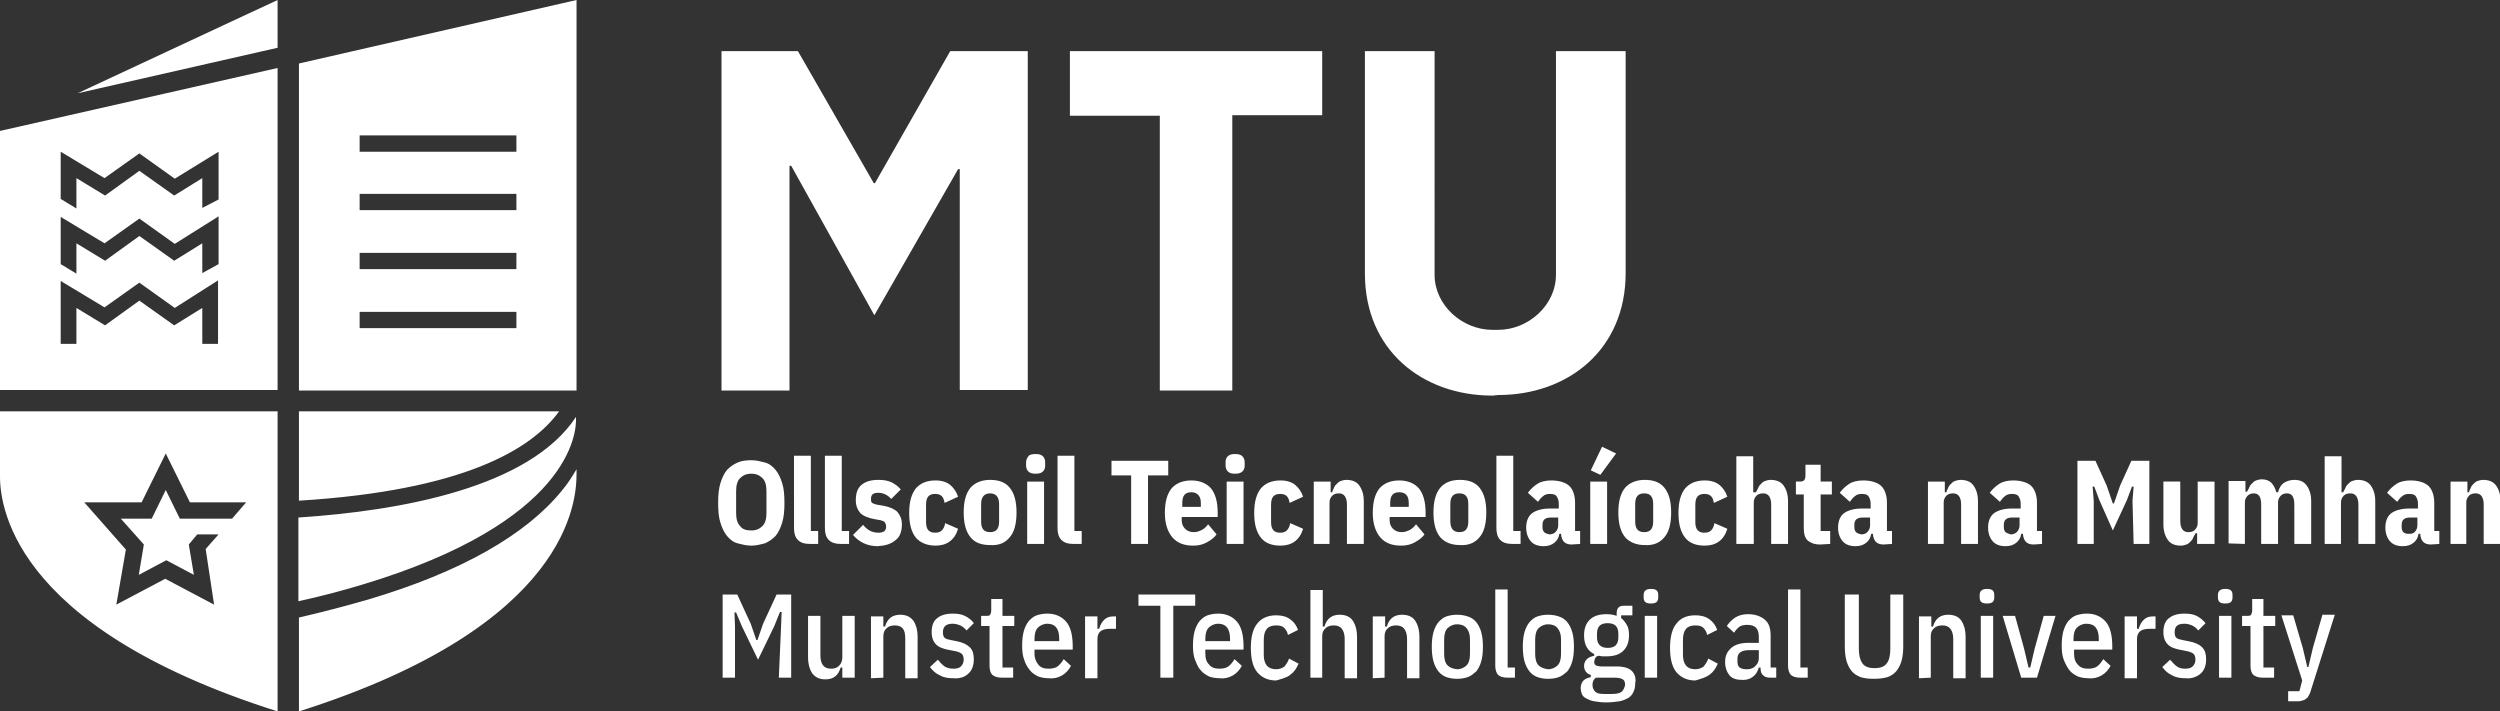 <?xml version="1.0" encoding="utf-8"?>
<!-- Generator: Adobe Illustrator 25.0.1, SVG Export Plug-In . SVG Version: 6.00 Build 0)  -->
<svg version="1.1" id="Layer_1" xmlns="http://www.w3.org/2000/svg" xmlns:xlink="http://www.w3.org/1999/xlink" x="0px" y="0px"
	 viewBox="0 0 444.9 126.6" style="enable-background:new 0 0 444.9 126.6;" xml:space="preserve">
<rect x="0" y="0" width="444.9" height="126.6" fill="#333333" stroke="none"/>
<style type="text/css">
	.st0{fill:#FFFFFF;}
</style>
<g>
	<path class="st0" d="M64.6,104c-3.6,1.1-7.4,2.1-11.5,3V92.1c18.2-1.2,41.1-5.3,49.4-17.9C102.7,77.1,101.4,92.9,64.6,104z
		 M99.5,73.2H53.2v15.9C82.4,87.3,94.6,80,99.5,73.2z M102.6,83.5c-0.7,1.2-1.5,2.5-2.6,3.8c-6.4,7.9-18,14.5-34.5,19.4
		c-3.8,1.1-8,2.2-12.3,3.2v16.7c48.3-15.3,49.4-37.6,49.4-42.3V83.5z M49.4,73.2v53.4C1.1,111.3-0.1,89,0,84.3V73.2H49.4z
		 M36.6,97.7l2.3-2.6h-3.8l-1.5,1.8l0.9,5.4l-4.9-2.6l-4.9,2.6l0.9-5.4l-4.1-4.6H27l2.5-5.1l2.5,5.1h5.5l0,0h3.8l2.5-2.9h-10
		l-4.3-8.7l-4.3,8.7H15l7.4,8.4l-1.7,9.8l8.7-4.6l8.7,4.6L36.6,97.7z M53.2,11.3v58.2h49.4V0L53.2,11.3z M91.9,47.9H64V45h27.9V47.9
		z M91.9,58.4H64v-2.9h27.9V58.4z M91.9,37.4H64v-2.9h27.9V37.4z M91.9,27H64v-2.9h27.9V27z M49.4,0L13.8,16.6l35.6-8.1
		C49.4,8.5,49.4,0,49.4,0z M0,23.3v46.1h49.4V12.1L0,23.3z M38.8,49.9v11.3h-2.5H36v-6.4l-5,3.1l-6.2-4.4l-6.1,4.4l-5.1-3.1v6.4
		h-0.3h-2.5V50l7.8,4.7l6.2-4.4l6.3,4.5L38.8,49.9z M13.6,37.1l-2.8-1.7v-8.4l7.8,4.7l6.2-4.4l6.3,4.5l7.8-4.8v8.5L36,37v-5.3
		l-5,3.1l-6.2-4.4l-6.1,4.4l-5.1-3.1V37.1z M13.6,48.7L10.8,47v-8.4l7.8,4.7l6.2-4.4l6.3,4.5l7.8-4.9v8.5L36,48.6v-5.3l-5,3.1
		L24.8,42l-6.1,4.4l-5.1-3.1V48.7z M170.8,69.4h12.1V9.1h-13.8l-13.4,23.5h-0.2L142,9.1h-13.6v60.4h12.1V29.5h0.3l14.8,26.6l14.9-26
		h0.3L170.8,69.4L170.8,69.4z M235.3,20.5V9.1h-44.9v11.5h16v48.9h12.9V20.5H235.3z M266.6,70.3c12.5,0,22.7-8.1,22.7-21.7V9.1
		h-12.4v39.8c0,5.4-4.9,9.8-10.3,9.8h-1c-5.4,0-10.3-4.4-10.3-9.8V9.1h-12.4v39.6c0,13.6,10.2,21.7,22.7,21.7L266.6,70.3L266.6,70.3
		z M136.1,96.7c0.7-0.3,1.3-0.7,1.9-1.3c0.5-0.6,0.9-1.4,1.2-2.4s0.4-2.1,0.4-3.5s-0.1-2.6-0.4-3.5c-0.3-1-0.7-1.8-1.2-2.4
		c-0.5-0.6-1.1-1.1-1.9-1.3s-1.5-0.4-2.4-0.4s-1.7,0.1-2.4,0.4c-0.7,0.3-1.3,0.7-1.9,1.3c-0.5,0.6-0.9,1.4-1.2,2.4s-0.4,2.1-0.4,3.5
		s0.1,2.6,0.4,3.5c0.3,1,0.7,1.8,1.2,2.4c0.5,0.6,1.1,1.1,1.9,1.3s1.5,0.4,2.4,0.4S135.3,96.9,136.1,96.7z M131.7,93.6
		c-0.5-0.5-0.7-1.3-0.7-2.3v-3.9c0-1,0.2-1.8,0.7-2.3c0.5-0.5,1.1-0.8,2-0.8s1.5,0.3,2,0.8c0.5,0.5,0.7,1.3,0.7,2.3v3.9
		c0,1-0.2,1.8-0.7,2.3c-0.5,0.5-1.1,0.8-2,0.8C132.8,94.4,132.1,94.2,131.7,93.6z M145.6,96.8v-2.3h-1.3V81.1h-3V94
		c0,0.9,0.2,1.6,0.7,2.1s1.2,0.7,2.2,0.7L145.6,96.8L145.6,96.8z M151.1,96.8v-2.3h-1.3V81.1h-3V94c0,0.9,0.2,1.6,0.7,2.1
		s1.2,0.7,2.2,0.7L151.1,96.8L151.1,96.8z M159.4,96.1c0.8-0.6,1.1-1.6,1.1-2.8c0-0.9-0.3-1.6-0.8-2.2c-0.5-0.5-1.4-0.9-2.5-1.1
		l-1.2-0.2c-0.4-0.1-0.6-0.2-0.8-0.3c-0.2-0.2-0.2-0.4-0.2-0.7c0-0.8,0.4-1.1,1.3-1.1c0.9,0,1.7,0.4,2.3,1.1l1.7-1.7
		c-0.5-0.6-1.1-1-1.7-1.3c-0.7-0.3-1.4-0.4-2.3-0.4c-1.3,0-2.3,0.3-3,0.9c-0.7,0.6-1,1.5-1,2.7c0,1,0.3,1.7,0.8,2.3
		c0.5,0.5,1.4,0.9,2.6,1.1l1.1,0.2c0.3,0.1,0.6,0.2,0.7,0.4s0.2,0.4,0.2,0.7c0,0.8-0.5,1.1-1.4,1.1c-1.1,0-2-0.5-2.7-1.4l-1.8,1.8
		c1.1,1.3,2.6,2,4.4,2C157.6,97.1,158.6,96.8,159.4,96.1z M170.5,94.1l-2.3-1c-0.1,0.6-0.3,1-0.6,1.3c-0.3,0.3-0.7,0.4-1.2,0.4
		c-1.1,0-1.6-0.6-1.6-1.9v-3.1c0-1.3,0.5-1.9,1.6-1.9c0.5,0,0.9,0.1,1.2,0.4c0.3,0.3,0.4,0.7,0.5,1.2l2.4-1.1
		c-0.3-0.9-0.8-1.6-1.4-2.1s-1.5-0.8-2.6-0.8c-1.6,0-2.7,0.5-3.5,1.4c-0.8,1-1.2,2.4-1.2,4.4c0,2,0.4,3.4,1.2,4.4
		c0.8,0.9,2,1.4,3.5,1.4C168.5,97.1,169.9,96.1,170.5,94.1z M179.7,95.6c0.8-0.9,1.2-2.4,1.2-4.4c0-2-0.4-3.4-1.2-4.4
		s-2-1.4-3.5-1.4s-2.7,0.5-3.5,1.4c-0.8,1-1.2,2.4-1.2,4.4c0,2,0.4,3.4,1.2,4.4s2,1.4,3.5,1.4C177.8,97.1,178.9,96.6,179.7,95.6z
		 M174.6,92.8v-3.1c0-1.3,0.6-1.9,1.6-1.9s1.6,0.6,1.6,1.9v3.1c0,1.3-0.5,1.9-1.6,1.9C175.1,94.7,174.6,94.1,174.6,92.8z
		 M185.6,83.9c0.3-0.3,0.4-0.6,0.4-1.1v-0.5c0-0.4-0.1-0.8-0.4-1.1c-0.3-0.3-0.7-0.4-1.3-0.4s-1.1,0.1-1.3,0.4s-0.4,0.6-0.4,1.1v0.5
		c0,0.4,0.1,0.8,0.4,1.1c0.3,0.3,0.7,0.4,1.3,0.4S185.3,84.2,185.6,83.9z M182.8,96.8h3V85.7h-3V96.8z M192.5,96.8v-2.3h-1.3V81.1
		h-3V94c0,0.9,0.2,1.6,0.7,2.1s1.2,0.7,2.2,0.7L192.5,96.8L192.5,96.8z M207.9,84.6V82h-10.1v2.6h3.5v12.2h3V84.6H207.9z
		 M214.8,96.5c0.7-0.4,1.3-0.8,1.7-1.4l-1.5-1.8c-0.3,0.4-0.7,0.8-1.1,1s-0.9,0.4-1.4,0.4c-0.7,0-1.2-0.2-1.6-0.6
		c-0.4-0.4-0.6-0.9-0.6-1.5V92h6.4v-0.7c0-2-0.4-3.4-1.2-4.4c-0.8-0.9-2-1.4-3.5-1.4s-2.7,0.5-3.5,1.4c-0.8,1-1.2,2.4-1.2,4.4
		c0,1.9,0.5,3.4,1.4,4.4c0.9,1,2.1,1.4,3.7,1.4C213.3,97.1,214.1,96.9,214.8,96.5z M213.7,89.5v0.7h-3.3v-0.7c0-1.3,0.5-1.9,1.6-1.9
		C213.1,87.6,213.7,88.3,213.7,89.5z M221.1,83.9c0.3-0.3,0.4-0.6,0.4-1.1v-0.5c0-0.4-0.1-0.8-0.4-1.1c-0.3-0.3-0.7-0.4-1.3-0.4
		s-1,0.1-1.3,0.4s-0.4,0.6-0.4,1.1v0.5c0,0.4,0.1,0.8,0.4,1.1c0.3,0.3,0.7,0.4,1.3,0.4S220.8,84.2,221.1,83.9z M218.3,96.8h3V85.7
		h-3V96.8z M231.9,94.1l-2.3-1c-0.1,0.6-0.3,1-0.6,1.3c-0.3,0.3-0.7,0.4-1.2,0.4c-1.1,0-1.6-0.6-1.6-1.9v-3.1c0-1.3,0.5-1.9,1.6-1.9
		c0.5,0,0.9,0.1,1.2,0.4c0.3,0.3,0.4,0.7,0.5,1.2l2.4-1.1c-0.3-0.9-0.8-1.6-1.4-2.1s-1.5-0.8-2.6-0.8c-1.6,0-2.7,0.5-3.5,1.4
		c-0.8,1-1.2,2.4-1.2,4.4c0,2,0.4,3.4,1.2,4.4s2,1.4,3.5,1.4C229.9,97.1,231.3,96.1,231.9,94.1z M236.6,96.8v-7.4
		c0-0.5,0.2-0.9,0.5-1.2s0.7-0.4,1.2-0.4c0.9,0,1.4,0.7,1.4,2v7h3v-7.6c0-1.2-0.3-2.1-0.8-2.8s-1.3-1-2.3-1c-0.4,0-0.7,0.1-1,0.2
		c-0.3,0.1-0.5,0.3-0.7,0.5s-0.4,0.4-0.5,0.7c-0.1,0.3-0.3,0.5-0.3,0.8h-0.3v-1.9h-3v11.1L236.6,96.8L236.6,96.8z M251.8,96.5
		c0.7-0.4,1.3-0.8,1.7-1.4l-1.5-1.8c-0.3,0.4-0.7,0.8-1.1,1s-0.9,0.4-1.4,0.4c-0.7,0-1.2-0.2-1.6-0.6c-0.4-0.4-0.6-0.9-0.6-1.5V92
		h6.4v-0.7c0-2-0.4-3.4-1.2-4.4c-0.8-0.9-2-1.4-3.5-1.4s-2.7,0.5-3.5,1.4c-0.8,1-1.2,2.4-1.2,4.4c0,1.9,0.5,3.4,1.4,4.4
		c0.9,1,2.1,1.4,3.7,1.4C250.3,97.1,251.1,96.9,251.8,96.5z M250.7,89.5v0.7h-3.3v-0.7c0-1.3,0.5-1.9,1.6-1.9
		C250.2,87.6,250.7,88.3,250.7,89.5z M263.3,95.6c0.8-0.9,1.2-2.4,1.2-4.4c0-2-0.4-3.4-1.2-4.4c-0.8-1-2-1.4-3.5-1.4
		c-1.6,0-2.7,0.5-3.5,1.4c-0.8,1-1.2,2.4-1.2,4.4c0,2,0.4,3.4,1.2,4.4c0.8,0.9,2,1.4,3.5,1.4C261.3,97.1,262.5,96.6,263.3,95.6z
		 M258.1,92.8v-3.1c0-1.3,0.5-1.9,1.6-1.9c1.1,0,1.6,0.6,1.6,1.9v3.1c0,1.3-0.5,1.9-1.6,1.9C258.7,94.7,258.1,94.1,258.1,92.8z
		 M270.6,96.8v-2.3h-1.3V81.1h-3V94c0,0.9,0.2,1.6,0.7,2.1s1.2,0.7,2.2,0.7L270.6,96.8L270.6,96.8z M281.2,96.8v-2.3h-0.9v-5
		c0-1.4-0.4-2.4-1-3s-1.8-1-3.2-1c-1,0-1.9,0.2-2.5,0.6c-0.6,0.4-1.2,0.9-1.7,1.6l1.8,1.6c0.3-0.4,0.5-0.7,0.9-1
		c0.3-0.3,0.8-0.4,1.2-0.4c0.6,0,1,0.1,1.2,0.4s0.4,0.7,0.4,1.3v0.9h-1.6c-1.3,0-2.4,0.3-3.1,0.8s-1.1,1.4-1.1,2.6
		c0,1,0.3,1.8,0.8,2.4c0.5,0.6,1.3,0.9,2.3,0.9c0.8,0,1.4-0.2,1.9-0.6s0.8-0.9,0.9-1.6h0.3c0.1,1.3,0.7,1.9,1.9,1.9L281.2,96.8
		L281.2,96.8z M274.8,94.7c-0.2-0.2-0.3-0.5-0.3-0.9v-0.4c0-0.9,0.5-1.3,1.5-1.3h1.3v1.4c0,0.5-0.2,0.9-0.5,1.2s-0.7,0.4-1.1,0.4
		C275.3,95,275,94.9,274.8,94.7z M286,96.8V85.7h-3v11.1H286z M287.6,80.7l-2.5-1.2l-2,4.2l1.7,0.8L287.6,80.7z M296.2,95.6
		c0.8-0.9,1.2-2.4,1.2-4.4c0-2-0.4-3.4-1.2-4.4c-0.8-1-2-1.4-3.5-1.4s-2.7,0.5-3.5,1.4c-0.8,1-1.2,2.4-1.2,4.4c0,2,0.4,3.4,1.2,4.4
		c0.8,0.9,2,1.4,3.5,1.4C294.2,97.1,295.4,96.6,296.2,95.6z M291,92.8v-3.1c0-1.3,0.5-1.9,1.6-1.9s1.6,0.6,1.6,1.9v3.1
		c0,1.3-0.5,1.9-1.6,1.9C291.5,94.7,291,94.1,291,92.8z M307.4,94.1l-2.3-1c-0.1,0.6-0.3,1-0.6,1.3c-0.3,0.3-0.7,0.4-1.2,0.4
		c-1.1,0-1.6-0.6-1.6-1.9v-3.1c0-1.3,0.5-1.9,1.6-1.9c0.5,0,0.9,0.1,1.2,0.4c0.3,0.3,0.4,0.7,0.5,1.2l2.4-1.1
		c-0.3-0.9-0.8-1.6-1.4-2.1s-1.5-0.8-2.6-0.8c-1.6,0-2.7,0.5-3.5,1.4c-0.8,1-1.2,2.4-1.2,4.4c0,2,0.4,3.4,1.2,4.4s2,1.4,3.5,1.4
		C305.4,97.1,306.8,96.1,307.4,94.1z M309.1,96.8h3v-7.4c0-0.5,0.2-0.9,0.5-1.2s0.7-0.4,1.2-0.4c0.9,0,1.4,0.7,1.4,2v7h3v-7.6
		c0-1.2-0.3-2.1-0.8-2.8c-0.5-0.7-1.3-1-2.3-1c-0.4,0-0.7,0.1-1,0.2c-0.3,0.1-0.5,0.3-0.7,0.5s-0.4,0.4-0.5,0.7
		c-0.1,0.3-0.3,0.5-0.4,0.8H312v-6.4h-3V96.8z M325.7,96.8v-2.3H324V88h2v-2.3h-2v-3h-2.7v1.9c0,0.4-0.1,0.7-0.2,0.8
		c-0.1,0.2-0.4,0.3-0.8,0.3h-0.7V88h1.4v6c0,1,0.2,1.7,0.7,2.2c0.5,0.4,1.2,0.7,2.2,0.7L325.7,96.8L325.7,96.8z M336.7,96.8v-2.3
		h-0.9v-5c0-1.4-0.4-2.4-1-3s-1.8-1-3.2-1c-1,0-1.9,0.2-2.5,0.6s-1.2,0.9-1.7,1.6l1.8,1.6c0.3-0.4,0.5-0.7,0.9-1
		c0.3-0.3,0.8-0.4,1.2-0.4c0.6,0,1,0.1,1.2,0.4s0.4,0.7,0.4,1.3v0.9h-1.6c-1.3,0-2.4,0.3-3.1,0.8s-1.1,1.4-1.1,2.6
		c0,1,0.3,1.8,0.8,2.4c0.5,0.6,1.3,0.9,2.3,0.9c0.8,0,1.4-0.2,1.9-0.6s0.8-0.9,0.9-1.6h0.3c0.1,1.3,0.7,1.9,1.9,1.9L336.7,96.8
		L336.7,96.8z M330.3,94.7c-0.2-0.2-0.3-0.5-0.3-0.9v-0.4c0-0.9,0.5-1.3,1.5-1.3h1.3v1.4c0,0.5-0.2,0.9-0.5,1.2s-0.7,0.4-1.1,0.4
		C330.8,95,330.5,94.9,330.3,94.7z M345.9,96.8v-7.4c0-0.5,0.2-0.9,0.5-1.2s0.7-0.4,1.2-0.4c0.9,0,1.4,0.7,1.4,2v7h3v-7.6
		c0-1.2-0.3-2.1-0.8-2.8s-1.3-1-2.3-1c-0.4,0-0.7,0.1-1,0.2c-0.3,0.1-0.5,0.3-0.7,0.5s-0.4,0.4-0.5,0.7s-0.3,0.5-0.3,0.8h-0.3v-1.9
		h-3v11.1L345.9,96.8L345.9,96.8z M363.4,96.8v-2.3h-0.9v-5c0-1.4-0.4-2.4-1-3s-1.8-1-3.2-1c-1,0-1.9,0.2-2.5,0.6
		c-0.6,0.4-1.2,0.9-1.7,1.6l1.8,1.6c0.3-0.4,0.5-0.7,0.9-1c0.3-0.3,0.8-0.4,1.2-0.4c0.6,0,1,0.1,1.2,0.4s0.4,0.7,0.4,1.3v0.9h-1.6
		c-1.3,0-2.4,0.3-3.1,0.8s-1.1,1.4-1.1,2.6c0,1,0.3,1.8,0.8,2.4c0.5,0.6,1.3,0.9,2.3,0.9c0.8,0,1.4-0.2,1.9-0.6s0.8-0.9,0.9-1.6h0.3
		c0.1,1.3,0.7,1.9,1.9,1.9L363.4,96.8L363.4,96.8z M356.9,94.7c-0.2-0.2-0.3-0.5-0.3-0.9v-0.4c0-0.9,0.5-1.3,1.5-1.3h1.3v1.4
		c0,0.5-0.2,0.9-0.5,1.2s-0.7,0.4-1.1,0.4C357.5,95,357.2,94.9,356.9,94.7z M379.7,96.8h2.8V82h-3.2l-2,4.4l-1.1,3.2H376l-1.1-3.2
		l-2-4.4h-3.2v14.8h2.9v-7.7l-0.2-2.5h0.3l0.9,2.4l2.4,5.4l2.5-5.4l0.9-2.4h0.3l-0.2,2.5L379.7,96.8L379.7,96.8z M391.1,96.8h3V85.7
		h-3v7.4c0,0.5-0.2,0.9-0.5,1.2s-0.7,0.4-1.2,0.4c-0.9,0-1.4-0.7-1.4-2v-7h-3v7.6c0,1.2,0.3,2.1,0.8,2.8c0.5,0.7,1.3,1,2.3,1
		c0.4,0,0.7-0.1,1-0.2c0.3-0.1,0.5-0.3,0.7-0.5s0.4-0.4,0.5-0.7s0.3-0.5,0.4-0.8h0.3V96.8z M399.5,96.8v-7.4c0-0.5,0.2-0.9,0.5-1.2
		s0.7-0.4,1.1-0.4c0.9,0,1.3,0.7,1.3,2v7h3v-7.4c0-0.5,0.2-0.9,0.5-1.2s0.7-0.4,1.1-0.4c0.9,0,1.3,0.7,1.3,2v7h3v-7.6
		c0-1.2-0.3-2.1-0.8-2.8c-0.5-0.7-1.2-1-2.2-1c-0.7,0-1.3,0.2-1.8,0.5s-0.9,0.9-1.1,1.7h-0.3c-0.2-0.7-0.5-1.3-0.9-1.7
		c-0.4-0.4-1-0.6-1.7-0.6c-0.4,0-0.7,0.1-1,0.2c-0.3,0.1-0.5,0.3-0.7,0.5s-0.4,0.4-0.5,0.7c-0.1,0.3-0.3,0.5-0.4,0.8h-0.3v-1.9h-3
		v11.1L399.5,96.8L399.5,96.8z M413.6,96.8h3v-7.4c0-0.5,0.2-0.9,0.5-1.2s0.7-0.4,1.2-0.4c0.9,0,1.4,0.7,1.4,2v7h3v-7.6
		c0-1.2-0.3-2.1-0.8-2.8c-0.5-0.7-1.3-1-2.3-1c-0.4,0-0.7,0.1-1,0.2c-0.3,0.1-0.5,0.3-0.7,0.5s-0.4,0.4-0.5,0.7
		c-0.1,0.3-0.3,0.5-0.4,0.8h-0.3v-6.4h-3V96.8z M434.1,96.8v-2.3h-0.9v-5c0-1.4-0.4-2.4-1-3s-1.8-1-3.2-1c-1,0-1.9,0.2-2.5,0.6
		s-1.2,0.9-1.7,1.6l1.8,1.6c0.3-0.4,0.5-0.7,0.9-1c0.3-0.3,0.8-0.4,1.2-0.4c0.6,0,1,0.1,1.2,0.4s0.4,0.7,0.4,1.3v0.9h-1.6
		c-1.3,0-2.4,0.3-3.1,0.8s-1.1,1.4-1.1,2.6c0,1,0.3,1.8,0.8,2.4c0.5,0.6,1.3,0.9,2.3,0.9c0.8,0,1.4-0.2,1.9-0.6s0.8-0.9,0.9-1.6h0.3
		c0.1,1.3,0.7,1.9,1.9,1.9L434.1,96.8L434.1,96.8z M427.7,94.7c-0.2-0.2-0.3-0.5-0.3-0.9v-0.4c0-0.9,0.5-1.3,1.5-1.3h1.3v1.4
		c0,0.5-0.2,0.9-0.5,1.2S429,95,428.6,95C428.2,95,427.9,94.9,427.7,94.7z M438.9,96.8v-7.4c0-0.5,0.2-0.9,0.5-1.2s0.7-0.4,1.2-0.4
		c0.9,0,1.4,0.7,1.4,2v7h3v-7.6c0-1.2-0.3-2.1-0.8-2.8s-1.3-1-2.3-1c-0.4,0-0.7,0.1-1,0.2c-0.3,0.1-0.5,0.3-0.7,0.5
		s-0.4,0.4-0.5,0.7c-0.1,0.3-0.3,0.5-0.3,0.8h-0.3v-1.9h-3v11.1L438.9,96.8L438.9,96.8z M138.6,120.6h2.2v-14.8h-2.6l-2.4,5.2
		l-1,2.9h-0.2l-1-2.9l-2.4-5.2h-2.6v14.8h2.2v-9.1l-0.1-2.5h0.3l1,2.4l2.9,6l2.9-6l1-2.5h0.3l-0.1,2.5L138.6,120.6L138.6,120.6z
		 M149.9,120.6h2.2v-11h-2.2v7.4c0,0.6-0.2,1.1-0.6,1.5c-0.4,0.4-0.9,0.5-1.4,0.5c-1.3,0-1.9-0.8-1.9-2.4v-7h-2.2v7.3
		c0,1.3,0.3,2.3,0.8,3c0.6,0.7,1.3,1,2.3,1c1.4,0,2.3-0.7,2.7-2.1h0.3L149.9,120.6L149.9,120.6z M157.2,120.6v-7.4
		c0-0.6,0.2-1.1,0.6-1.4c0.4-0.4,0.9-0.5,1.5-0.5c0.6,0,1.1,0.2,1.4,0.6c0.3,0.4,0.4,1,0.4,1.8v7h2.2v-7.3c0-1.3-0.3-2.3-0.8-3
		c-0.6-0.7-1.3-1-2.3-1c-1.4,0-2.3,0.7-2.7,2.1h-0.3v-1.8h-2.2v11L157.2,120.6L157.2,120.6z M172.3,119.9c0.7-0.6,1-1.5,1-2.6
		c0-0.9-0.2-1.6-0.7-2.1c-0.5-0.5-1.3-0.9-2.4-1.1l-1-0.2c-0.5-0.1-0.9-0.2-1.1-0.4c-0.2-0.2-0.3-0.5-0.3-1c0-1,0.6-1.5,1.7-1.5
		c0.5,0,0.9,0.1,1.4,0.3c0.4,0.2,0.8,0.5,1.1,0.9l1.3-1.3c-0.4-0.6-1-1-1.6-1.3s-1.3-0.4-2.2-0.4c-1.2,0-2.1,0.3-2.7,0.8
		c-0.7,0.5-1,1.4-1,2.5c0,1,0.3,1.7,0.8,2.2c0.5,0.5,1.3,0.8,2.5,1l1,0.2c0.5,0.1,0.9,0.3,1.1,0.5c0.2,0.2,0.3,0.6,0.3,1
		c0,0.5-0.2,0.9-0.5,1.2c-0.3,0.3-0.8,0.4-1.3,0.4c-0.6,0-1.1-0.1-1.6-0.4c-0.4-0.3-0.8-0.7-1.2-1.2l-1.4,1.3
		c0.5,0.7,1.1,1.2,1.8,1.5c0.7,0.4,1.5,0.5,2.4,0.5C170.7,120.8,171.7,120.5,172.3,119.9z M180.3,120.6v-1.8h-1.9v-7.4h2.1v-1.8
		h-2.1v-3h-2v2c0,0.4-0.1,0.6-0.2,0.8c-0.1,0.2-0.4,0.2-0.7,0.2h-0.9v1.8h1.5v7.1c0,0.8,0.2,1.3,0.5,1.6c0.4,0.3,0.9,0.5,1.7,0.5
		L180.3,120.6L180.3,120.6z M189,120.2c0.7-0.4,1.2-1,1.6-1.7l-1.3-1.2c-0.3,0.5-0.7,1-1.1,1.3c-0.4,0.3-1,0.4-1.6,0.4
		c-0.8,0-1.4-0.2-1.8-0.7s-0.7-1.1-0.7-2v-0.7h6.8v-0.6c0-2-0.4-3.5-1.2-4.4s-1.9-1.4-3.3-1.4c-0.7,0-1.3,0.1-1.9,0.3s-1,0.6-1.4,1
		c-0.4,0.5-0.7,1.1-0.9,1.8c-0.2,0.7-0.3,1.6-0.3,2.6s0.1,1.9,0.4,2.6c0.2,0.7,0.6,1.3,1,1.8c0.4,0.5,0.9,0.8,1.5,1.1
		c0.6,0.2,1.2,0.3,1.9,0.3C187.5,120.8,188.3,120.6,189,120.2z M188.5,113.7v0.4h-4.4v-0.4c0-0.9,0.2-1.6,0.6-2
		c0.4-0.4,1-0.7,1.7-0.7C187.8,111,188.5,111.9,188.5,113.7z M195.3,120.6v-6.9c0-0.6,0.2-1.1,0.6-1.4c0.4-0.3,1-0.4,1.8-0.4h0.9
		v-2.2h-0.5c-0.7,0-1.2,0.2-1.6,0.6c-0.4,0.4-0.7,0.9-0.9,1.6h-0.3v-2.2h-2.2v11H195.3z M212.7,107.8v-2h-10.1v2h3.9v12.8h2.3v-12.8
		H212.7z M219.4,120.2c0.7-0.4,1.2-1,1.6-1.7l-1.3-1.2c-0.3,0.5-0.7,1-1.1,1.3c-0.4,0.3-1,0.4-1.6,0.4c-0.8,0-1.4-0.2-1.8-0.7
		c-0.5-0.5-0.7-1.1-0.7-2v-0.7h6.8v-0.6c0-2-0.4-3.5-1.2-4.4c-0.8-0.9-1.9-1.4-3.3-1.4c-0.7,0-1.3,0.1-1.9,0.3s-1,0.6-1.4,1
		c-0.4,0.5-0.7,1.1-0.9,1.8c-0.2,0.7-0.3,1.6-0.3,2.6s0.1,1.9,0.4,2.6s0.5,1.3,1,1.8c0.4,0.5,0.9,0.8,1.5,1.1
		c0.6,0.2,1.2,0.3,1.9,0.3C217.9,120.8,218.7,120.6,219.4,120.2z M218.9,113.7v0.4h-4.4v-0.4c0-0.9,0.2-1.6,0.6-2
		c0.4-0.4,1-0.7,1.7-0.7C218.2,111,218.9,111.9,218.9,113.7z M229.6,120.1c0.7-0.5,1.1-1.1,1.5-2l-1.7-0.9c-0.2,0.6-0.5,1-0.8,1.4
		c-0.4,0.3-0.9,0.5-1.5,0.5c-1.5,0-2.2-0.9-2.2-2.6v-2.6c0-1.8,0.7-2.6,2.2-2.6c0.6,0,1.1,0.1,1.4,0.4c0.3,0.3,0.6,0.7,0.7,1.3
		l1.8-0.9c-0.3-0.8-0.7-1.4-1.4-1.9s-1.5-0.7-2.5-0.7c-1.4,0-2.6,0.5-3.3,1.4c-0.8,0.9-1.2,2.4-1.2,4.4s0.4,3.5,1.2,4.4
		c0.8,0.9,1.9,1.4,3.3,1.4C228.1,120.8,229,120.6,229.6,120.1z M233.1,120.6h2.2v-7.4c0-0.6,0.2-1.1,0.6-1.4
		c0.4-0.4,0.9-0.5,1.5-0.5c0.6,0,1.1,0.2,1.4,0.6c0.3,0.4,0.5,1,0.5,1.8v7h2.2v-7.3c0-1.3-0.3-2.3-0.8-3c-0.5-0.7-1.3-1-2.3-1
		c-1.4,0-2.3,0.7-2.7,2.1h-0.3v-6.5h-2.2V120.6z M246.4,120.6v-7.4c0-0.6,0.2-1.1,0.6-1.4c0.4-0.4,0.9-0.5,1.5-0.5
		c0.6,0,1.1,0.2,1.4,0.6c0.3,0.4,0.5,1,0.5,1.8v7h2.2v-7.3c0-1.3-0.3-2.3-0.8-3c-0.5-0.7-1.3-1-2.3-1c-1.4,0-2.3,0.7-2.7,2.1h-0.3
		v-1.8h-2.2v11L246.4,120.6L246.4,120.6z M261.2,120.5c0.6-0.2,1-0.6,1.5-1c0.4-0.5,0.7-1.1,0.9-1.8c0.2-0.7,0.3-1.6,0.3-2.6
		s-0.1-1.9-0.3-2.6c-0.2-0.7-0.5-1.3-0.9-1.8c-0.4-0.5-0.9-0.8-1.5-1c-0.6-0.2-1.2-0.3-1.9-0.3c-0.7,0-1.3,0.1-1.9,0.3s-1,0.6-1.4,1
		c-0.4,0.5-0.7,1.1-0.9,1.8c-0.2,0.7-0.3,1.6-0.3,2.6s0.1,1.9,0.3,2.6c0.2,0.7,0.5,1.3,0.9,1.8c0.4,0.5,0.9,0.8,1.4,1
		c0.6,0.2,1.2,0.3,1.9,0.3C260,120.8,260.6,120.7,261.2,120.5z M257.6,118.4c-0.4-0.4-0.6-1.1-0.6-2v-2.6c0-0.9,0.2-1.6,0.6-2
		c0.4-0.4,1-0.7,1.7-0.7s1.3,0.2,1.7,0.7s0.6,1.1,0.6,2v2.6c0,0.9-0.2,1.6-0.6,2c-0.4,0.4-1,0.7-1.7,0.7
		C258.5,119,258,118.8,257.6,118.4z M269.6,120.6v-1.8h-1.3v-13.9h-2.2v13.6c0,0.7,0.2,1.3,0.5,1.6s0.9,0.5,1.7,0.5H269.6z
		 M277.4,120.5c0.6-0.2,1-0.6,1.5-1c0.4-0.5,0.7-1.1,0.9-1.8c0.2-0.7,0.3-1.6,0.3-2.6s-0.1-1.9-0.3-2.6c-0.2-0.7-0.5-1.3-0.9-1.8
		c-0.4-0.5-0.9-0.8-1.5-1c-0.6-0.2-1.2-0.3-1.9-0.3c-0.7,0-1.3,0.1-1.9,0.3s-1,0.6-1.4,1c-0.4,0.5-0.7,1.1-0.9,1.8
		c-0.2,0.7-0.3,1.6-0.3,2.6s0.1,1.9,0.3,2.6c0.2,0.7,0.5,1.3,0.9,1.8c0.4,0.5,0.9,0.8,1.4,1c0.6,0.2,1.2,0.3,1.9,0.3
		C276.2,120.8,276.9,120.7,277.4,120.5z M273.8,118.4c-0.4-0.4-0.6-1.1-0.6-2v-2.6c0-0.9,0.2-1.6,0.6-2c0.4-0.4,1-0.7,1.7-0.7
		s1.3,0.2,1.7,0.7s0.6,1.1,0.6,2v2.6c0,0.9-0.2,1.6-0.6,2c-0.4,0.4-1,0.7-1.7,0.7C274.8,119,274.2,118.8,273.8,118.4z M290.4,119.4
		c-0.5-0.5-1.4-0.8-2.7-0.8H285c-0.4,0-0.8-0.1-1-0.2c-0.2-0.1-0.3-0.4-0.3-0.6c0-0.2,0.1-0.5,0.2-0.7s0.4-0.4,0.6-0.4
		c0.2,0,0.4,0.1,0.7,0.1c0.2,0,0.5,0,0.7,0c1.3,0,2.3-0.3,3-1s1-1.6,1-2.8c0-0.7-0.1-1.3-0.4-1.8c-0.3-0.5-0.6-0.9-1-1.2v-0.5h2
		v-1.7h-1.5c-0.9,0-1.3,0.4-1.3,1.4v0.4c-0.5-0.2-1.1-0.3-1.8-0.3c-1.3,0-2.3,0.3-3,1s-1,1.6-1,2.8c0,1.6,0.6,2.7,1.8,3.3v0.3
		c-0.5,0.1-1,0.3-1.3,0.6c-0.3,0.3-0.5,0.7-0.5,1.2c0,0.4,0.1,0.7,0.3,1c0.2,0.3,0.5,0.5,0.9,0.6v0.4c-0.5,0.1-1,0.3-1.3,0.6
		c-0.3,0.3-0.5,0.8-0.5,1.3c0,0.4,0.1,0.8,0.2,1.1c0.1,0.3,0.4,0.6,0.8,0.8c0.4,0.2,0.8,0.4,1.4,0.5c0.6,0.1,1.3,0.2,2.1,0.2
		c0.9,0,1.7-0.1,2.4-0.2c0.6-0.1,1.2-0.4,1.6-0.6c0.4-0.3,0.7-0.6,0.9-1.1c0.2-0.4,0.3-0.9,0.3-1.5
		C291.2,120.7,290.9,119.9,290.4,119.4z M288.6,123.1c-0.4,0.3-1,0.4-1.8,0.4h-1.3c-0.8,0-1.3-0.1-1.6-0.4c-0.3-0.3-0.5-0.7-0.5-1.2
		c0-0.6,0.2-1,0.6-1.3h3.4c0.6,0,1.1,0.1,1.4,0.3s0.4,0.5,0.4,1C289.1,122.4,288.9,122.8,288.6,123.1z M284.2,113.4v-0.6
		c0-1.3,0.6-1.9,1.9-1.9s1.9,0.6,1.9,1.9v0.6c0,1.3-0.6,1.9-1.9,1.9S284.2,114.6,284.2,113.4z M295.1,106.3v-0.4
		c0-0.8-0.4-1.1-1.3-1.1s-1.3,0.4-1.3,1.1v0.4c0,0.8,0.4,1.1,1.3,1.1S295.1,107.1,295.1,106.3z M292.7,120.6h2.2v-11h-2.2V120.6z
		 M304.2,120.1c0.7-0.5,1.1-1.1,1.5-2l-1.7-0.9c-0.2,0.6-0.5,1-0.8,1.4c-0.4,0.3-0.9,0.5-1.5,0.5c-1.5,0-2.2-0.9-2.2-2.6v-2.6
		c0-1.8,0.7-2.6,2.2-2.6c0.6,0,1.1,0.1,1.4,0.4c0.3,0.3,0.6,0.7,0.7,1.3l1.8-0.9c-0.3-0.8-0.7-1.4-1.4-1.9s-1.5-0.7-2.5-0.7
		c-1.5,0-2.6,0.5-3.3,1.4c-0.8,0.9-1.2,2.4-1.2,4.4s0.4,3.5,1.2,4.4c0.8,0.9,1.9,1.4,3.3,1.4C302.7,120.8,303.5,120.6,304.2,120.1z
		 M316.1,120.6v-1.8h-1v-5.7c0-1.3-0.3-2.2-1-2.8c-0.7-0.6-1.7-1-3-1c-0.9,0-1.7,0.2-2.3,0.6c-0.6,0.4-1.1,0.9-1.5,1.5l1.3,1.2
		c0.3-0.5,0.7-0.9,1-1.1s0.8-0.3,1.4-0.3c0.7,0,1.2,0.2,1.5,0.5c0.3,0.3,0.5,0.9,0.5,1.6v1.1h-1.8c-1.4,0-2.4,0.3-3.1,0.9
		s-1.1,1.4-1.1,2.5c0,1,0.3,1.8,0.8,2.4s1.3,0.8,2.4,0.8c0.7,0,1.3-0.2,1.8-0.6c0.5-0.4,0.8-0.9,1-1.6h0.3c0,0.6,0.1,1.1,0.5,1.4
		c0.3,0.3,0.7,0.4,1.3,0.4L316.1,120.6L316.1,120.6z M309.6,118.8c-0.3-0.2-0.4-0.6-0.4-1.1v-0.5c0-1,0.7-1.5,2.1-1.5h1.7v1.5
		c0,0.3-0.1,0.5-0.2,0.8c-0.1,0.2-0.3,0.4-0.5,0.6c-0.2,0.2-0.4,0.3-0.7,0.4c-0.3,0.1-0.5,0.1-0.9,0.1
		C310.3,119.1,309.9,119,309.6,118.8z M321.7,120.6v-1.8h-1.3v-13.9h-2.2v13.6c0,0.7,0.2,1.3,0.5,1.6s0.9,0.5,1.7,0.5H321.7z
		 M328.3,105.8v9.2c0,1,0.1,1.9,0.3,2.6c0.2,0.7,0.5,1.3,0.9,1.8c0.4,0.5,0.9,0.8,1.6,1.1c0.6,0.2,1.4,0.3,2.4,0.3
		c0.9,0,1.7-0.1,2.4-0.3c0.6-0.2,1.2-0.6,1.6-1.1s0.7-1.1,0.9-1.8s0.3-1.6,0.3-2.6v-9.2h-2.3v9.6c0,1.2-0.2,2.1-0.6,2.6
		c-0.4,0.6-1.1,0.9-2.2,0.9s-1.8-0.3-2.2-0.9s-0.6-1.4-0.6-2.6v-9.6H328.3z M343.6,120.6v-7.4c0-0.6,0.2-1.1,0.6-1.4
		c0.4-0.4,0.9-0.5,1.5-0.5c0.6,0,1.1,0.2,1.4,0.6c0.3,0.4,0.5,1,0.5,1.8v7h2.2v-7.3c0-1.3-0.3-2.3-0.8-3c-0.5-0.7-1.3-1-2.3-1
		c-1.4,0-2.3,0.7-2.7,2.1h-0.3v-1.8h-2.2v11L343.6,120.6L343.6,120.6z M354.9,106.3v-0.4c0-0.8-0.4-1.1-1.3-1.1s-1.3,0.4-1.3,1.1
		v0.4c0,0.8,0.4,1.1,1.3,1.1S354.9,107.1,354.9,106.3z M352.5,120.6h2.2v-11h-2.2V120.6z M362.5,120.6l3.3-11h-2.1l-1.6,5.8
		l-0.8,3.4h-0.3l-0.8-3.4l-1.6-5.8h-2.2l3.3,11H362.5z M374,120.2c0.7-0.4,1.2-1,1.6-1.7l-1.3-1.2c-0.3,0.5-0.7,1-1.1,1.3
		c-0.4,0.3-1,0.4-1.6,0.4c-0.8,0-1.4-0.2-1.8-0.7c-0.5-0.5-0.7-1.1-0.7-2v-0.7h6.8v-0.6c0-2-0.4-3.5-1.2-4.4
		c-0.8-0.9-1.9-1.4-3.3-1.4c-0.7,0-1.3,0.1-1.9,0.3s-1,0.6-1.4,1c-0.4,0.5-0.7,1.1-0.9,1.8c-0.2,0.7-0.3,1.6-0.3,2.6
		s0.1,1.9,0.4,2.6s0.6,1.3,1,1.8c0.4,0.5,0.9,0.8,1.5,1.1c0.6,0.2,1.2,0.3,1.9,0.3C372.5,120.8,373.3,120.6,374,120.2z M373.5,113.7
		v0.4H369v-0.4c0-0.9,0.2-1.6,0.6-2s1-0.7,1.7-0.7C372.8,111,373.5,111.9,373.5,113.7z M380.3,120.6v-6.9c0-0.6,0.2-1.1,0.6-1.4
		s1-0.4,1.8-0.4h0.9v-2.2h-0.5c-0.7,0-1.2,0.2-1.6,0.6c-0.4,0.4-0.7,0.9-0.9,1.6h-0.3v-2.2h-2.2v11H380.3z M391.6,119.9
		c0.7-0.6,1-1.5,1-2.6c0-0.9-0.2-1.6-0.7-2.1c-0.5-0.5-1.3-0.9-2.5-1.1l-1-0.2c-0.5-0.1-0.9-0.2-1.1-0.4c-0.2-0.2-0.3-0.5-0.3-1
		c0-1,0.5-1.5,1.7-1.5c0.5,0,0.9,0.1,1.4,0.3c0.4,0.2,0.8,0.5,1.1,0.9l1.3-1.3c-0.5-0.6-1-1-1.6-1.3c-0.6-0.3-1.3-0.4-2.2-0.4
		c-1.2,0-2.1,0.3-2.7,0.8c-0.7,0.5-1,1.4-1,2.5c0,1,0.3,1.7,0.8,2.2c0.5,0.5,1.3,0.8,2.5,1l1,0.2c0.5,0.1,0.9,0.3,1.1,0.5
		c0.2,0.2,0.3,0.6,0.3,1c0,0.5-0.2,0.9-0.5,1.2c-0.3,0.3-0.8,0.4-1.3,0.4c-0.6,0-1.1-0.1-1.5-0.4c-0.4-0.3-0.8-0.7-1.2-1.2l-1.4,1.3
		c0.5,0.7,1.1,1.2,1.8,1.5c0.7,0.4,1.5,0.5,2.4,0.5C389.9,120.8,390.9,120.5,391.6,119.9z M397.3,106.3v-0.4c0-0.8-0.4-1.1-1.3-1.1
		s-1.3,0.4-1.3,1.1v0.4c0,0.8,0.4,1.1,1.3,1.1S397.3,107.1,397.3,106.3z M394.9,120.6h2.2v-11h-2.2V120.6z M404.7,120.6v-1.8h-1.9
		v-7.4h2.1v-1.8h-2.1v-3h-2v2c0,0.4-0.1,0.6-0.2,0.8c-0.1,0.2-0.4,0.2-0.7,0.2h-0.9v1.8h1.5v7.1c0,0.8,0.2,1.3,0.5,1.6
		c0.4,0.3,0.9,0.5,1.7,0.5L404.7,120.6L404.7,120.6z M411.6,115.3l-0.8,3.4h-0.2l-0.8-3.4l-1.7-5.8H406l3.7,11.6l-0.5,1.9h-2v1.8
		h1.5c0.4,0,0.7,0,0.9-0.1c0.3-0.1,0.5-0.1,0.7-0.3c0.2-0.1,0.4-0.3,0.5-0.5c0.1-0.2,0.3-0.5,0.4-0.9l4.3-13.6h-2.2L411.6,115.3z"/>
</g>
</svg>
